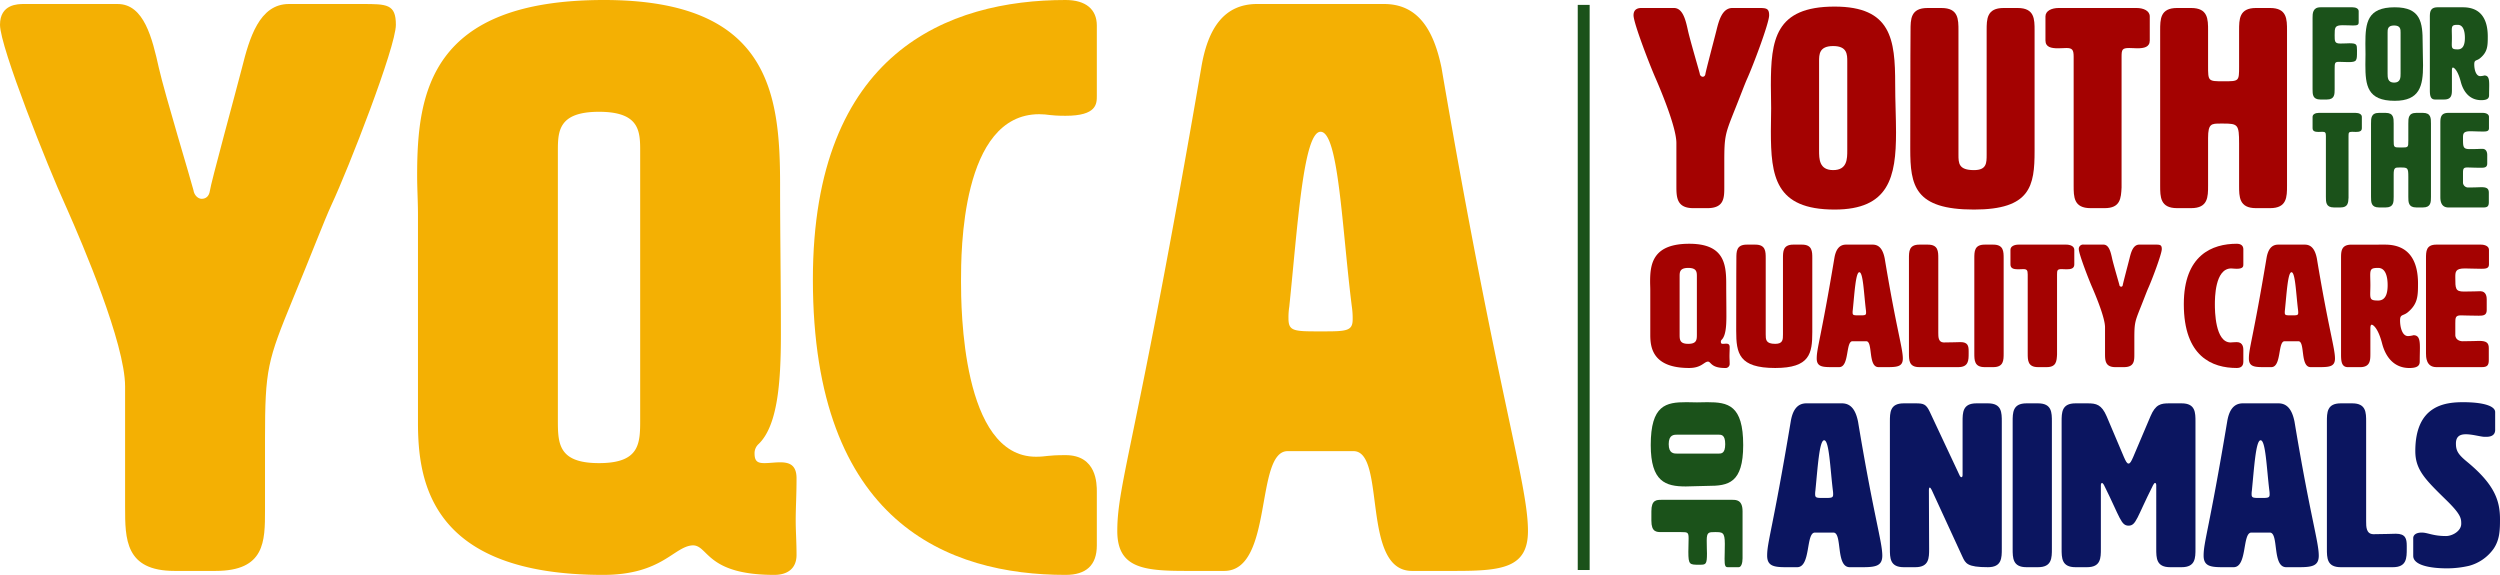 <svg xmlns="http://www.w3.org/2000/svg" width="1320" height="303.543" viewBox="0 0 1320 303.543">
  <g id="Group_191" data-name="Group 191" transform="translate(-1281.187 -113.521)">
    <g id="Group_336" data-name="Group 336" transform="translate(1281.187 113.521)">
      <g id="Group_335" data-name="Group 335">
        <path id="Path_700" data-name="Path 700" d="M1373.318,413.517c-26.081,0-26.081-16.864-26.081-33.728V316.131c0-22.763-22.59-75.468-30.414-93.178l-1.308-2.95c-8.685-18.968-34.329-83.05-34.329-94.848,0-10.962,9.556-10.962,12.6-10.962h49.542c13.905,0,18.254,18.119,21.732,33.725,3.041,13.493,17.38,60.708,18.254,64.507.424,2.95,2.6,4.629,4.336,4.629,2.179,0,3.912-1.258,4.349-4.207.434-3.8,13.468-51.435,16.946-64.928,3.912-15.606,9.132-33.725,24.77-33.725h38.677c13.034,0,17.82,0,17.82,10.962,0,11.8-25.21,76.3-33.9,94.848-3.912,8.437-11.3,27.829-20.42,49.756-13.483,32.882-14.779,37.1-14.779,74.2v37.523c0,16.439,0,32.033-26.078,32.033Z" transform="translate(-1281.187 -112.078)" fill="#f4b003"/>
        <path id="Path_701" data-name="Path 701" d="M1449.442,417.064c-91.26,0-97.775-49.322-97.775-80.522V226.513c0-6.324-.437-13.49-.437-20.238,0-43.419,6.515-92.754,98.637-92.754,86.911,0,93,48.485,93,97.386,0,25.725.424,51.013.424,79.264,0,25.3-1.732,48.064-11.726,57.758a6.549,6.549,0,0,0-2.179,5.053c0,4.22,1.746,5.066,5.22,5.066,2.6,0,5.645-.424,8.261-.424,4.773,0,8.685,1.27,8.685,8.427,0,9.283-.437,15.182-.437,22.351,0,5.478.437,11.377.437,18.122,0,7.169-4.773,10.54-11.726,10.54-36.071,0-34.763-15.594-43.023-15.594C1486.812,401.892,1480.718,417.064,1449.442,417.064Zm19.55-82.2V193.631c0-10.54,0-21.081-21.729-21.081s-21.731,10.54-21.731,21.081V334.863c0,12.644,0,23.184,21.731,23.184S1468.992,347.507,1468.992,334.863Z" transform="translate(-1130.979 -113.521)" fill="#f4b003"/>
        <path id="Path_702" data-name="Path 702" d="M1551.082,113.521c10.864,0,16.521,5.066,16.521,13.49v37.1c0,4.22,0,10.544-16.521,10.544-8.686,0-9.122-.836-13.908-.836-41.278,0-41.278,72.931-41.278,88.1,0,14.336.434,92.754,39.549,92.754,5.645,0,5.645-.846,15.638-.846,16.521,0,16.521,15.185,16.521,19.392v28.25c0,10.54-5.657,15.594-16.521,15.594-61.705,0-133.4-27.392-133.4-155.977C1417.679,140.925,1489.377,113.521,1551.082,113.521Z" transform="translate(-988.478 -113.521)" fill="#f4b003"/>
        <path id="Path_703" data-name="Path 703" d="M1685.629,392.436c0,19.389-13.471,21.081-38.241,21.081h-23.027c-26.939,0-13.471-63.236-30.851-63.236h-34.766c-17.383,0-7.39,63.236-33.467,63.236h-20.423c-22.59,0-36.062-1.692-36.062-21.081,0-25.291,10.43-47.643,44.322-244.517,3.478-21.081,12.163-33.725,29.546-33.725h66.924c17.38,0,26.078,12.644,30.414,33.725C1669.554,320.773,1685.629,367.145,1685.629,392.436ZM1559.182,280.3c0,6.748,3.041,6.748,16.946,6.748,13.471,0,16.946,0,16.946-6.336a42.2,42.2,0,0,0-.437-6.745c-5.22-41.306-6.953-92.32-16.509-92.32-9.132,0-12.172,50.589-16.521,92.32A36.291,36.291,0,0,0,1559.182,280.3Z" transform="translate(-878.864 -112.078)" fill="#f4b003"/>
      </g>
      <rect id="Rectangle_202" data-name="Rectangle 202" width="6.289" height="298.383" transform="translate(833.047 2.58)" fill="#1b521a"/>
    </g>
    <g id="Group_344" data-name="Group 344" transform="translate(2143.692 116.999)">
      <g id="Group_343" data-name="Group 343">
        <g id="Group_338" data-name="Group 338">
          <g id="Group_337" data-name="Group 337" transform="translate(358.534 0.374)">
            <path id="Path_704" data-name="Path 704" d="M1681.155,129.491c0,3.289,0,4.387,3.016,4.387,2.88,0,3.569-.135,4.732-.135,3.909,0,4.047.616,4.047,3.7v.616c0,4.937,0,5.622-4.667,5.622-1.368,0-3.77-.135-4.8-.135-2.264,0-2.33.478-2.33,3.975v10.427c0,2.739,0,5.484-4.116,5.484h-3.428c-4.116,0-4.116-2.745-4.116-5.484V120.23c0-2.057,0-5.484,4.116-5.484h17.006c1.713,0,3.223.689,3.223,2.057v5.827c0,1.374-.547,1.717-3.016,1.717-1.717,0-2.195-.135-5.418-.135C1681.155,124.211,1681.155,125.444,1681.155,129.491Z" transform="translate(-1669.495 -114.746)" fill="#1b521a"/>
            <path id="Path_705" data-name="Path 705" d="M1678.362,133.877c0-11.037,1.028-19.131,15.5-19.131,13.786,0,14.745,7.956,14.745,18.858,0,4.116.2,8.16.2,11.8,0,10.833-1.714,18.719-14.949,18.719-14.471,0-15.5-8.094-15.5-19.065,0-1.849.069-3.7.069-5.626S1678.362,135.66,1678.362,133.877Zm11.729-5.761v21.6c0,2.057,0,4.8,3.427,4.8s3.428-2.745,3.428-4.8v-21.6c0-1.714,0-3.77-3.428-3.77S1690.091,126.4,1690.091,128.116Z" transform="translate(-1650.479 -114.746)" fill="#1b521a"/>
            <path id="Path_706" data-name="Path 706" d="M1706.671,114.746c10.217,0,13.1,7.336,13.1,15.43,0,4.937-.069,8.091-3.978,11.383-1.918,1.648-3.154.689-3.154,3.292,0,2.811.894,6.239,3.154,6.239a9.224,9.224,0,0,0,2.195-.34c2.195,0,2.538,1.852,2.538,5.006,0,1.506-.066,3.358-.066,5.415,0,1.371-.55,2.607-4.116,2.607-6.308,0-9.531-4.663-10.836-9.739-1.645-6.377-3.7-7.475-4.116-7.475-.547,0-.547,1.1-.547,1.648v9.739c0,2.739,0,5.484-4.113,5.484h-4.8c-2.742,0-2.742-2.745-2.742-5.484V120.23c0-2.739,0-5.484,4.113-5.484Zm-5.9,12.207c0,.893.066,2.468.066,3.909,0,1.371-.066,2.607-.066,3.431,0,2.261.409,2.673,3.154,2.673,3.084,0,3.77-3.016,3.77-6.1s-.686-6.858-3.77-6.858C1701.184,124,1700.775,124.481,1700.775,126.953Z" transform="translate(-1627.269 -114.746)" fill="#1b521a"/>
            <path id="Path_707" data-name="Path 707" d="M1688.485,177.272c-.142,2.673-.283,5.135-4.22,5.135h-3.516c-4.22,0-4.22-2.811-4.22-5.626V144.638c0-1.758-.352-2.176-1.83-2.176-.494,0-1.195.069-2.038.069-1.761,0-3.166-.283-3.166-1.969v-5.978c0-1.409,1.547-2.11,3.3-2.11h19.411c1.758,0,3.308.7,3.308,2.11v5.978c0,1.685-1.409,1.969-3.167,1.969-.494,0-1.126-.069-1.969-.069-1.758,0-1.9.418-1.9,2.176Z" transform="translate(-1669.495 -76.726)" fill="#1b521a"/>
            <path id="Path_708" data-name="Path 708" d="M1691.268,146.889c0,3.868,0,3.868,3.868,3.868s3.868,0,3.868-3.654v-9c0-2.814,0-5.626,4.217-5.626h3.519c4.217,0,4.217,2.811,4.217,5.626v38.681c0,2.814,0,5.626-4.217,5.626h-3.519c-4.217,0-4.217-2.811-4.217-5.626v-10.55c0-4.641-.283-4.924-3.868-4.924h-.774c-2.251,0-3.094,0-3.094,3.588v11.886c0,2.814,0,5.626-4.22,5.626h-3.519c-4.22,0-4.22-2.811-4.22-5.626V138.1c0-2.814,0-5.626,4.22-5.626h3.519c4.22,0,4.22,2.811,4.22,5.626Z" transform="translate(-1648.449 -76.726)" fill="#1b521a"/>
            <path id="Path_709" data-name="Path 709" d="M1702.909,169.536a2.725,2.725,0,0,0,2.949,2.324c4.009,0,5.349-.142,6.823-.142,2.953,0,3.868.843,3.868,2.953V179.6c0,2.11-.7,2.811-2.814,2.811H1695.17c-4.22,0-4.22-4.22-4.22-5.626V138.1c0-2.814,0-5.626,4.22-5.626h18.144c1.761,0,3.305.7,3.305,2.11v5.978c0,1.685-1.406,1.758-3.164,1.758-2.742,0-4.921-.142-6.679-.142-3.868,0-3.868,1.409-3.868,3.657,0,4.572,0,5.767,3.512,5.767,4.361,0,5.065-.138,6.682-.138,2.462,0,2.6,2.459,2.6,3.233v4.5c0,2.107-1.478,2.248-3.236,2.248-3.588,0-5.836-.142-7.314-.142-2.248,0-2.248.984-2.248,3.308Z" transform="translate(-1623.484 -76.726)" fill="#1b521a"/>
          </g>
          <path id="Path_710" data-name="Path 710" d="M1587.034,220.544c-8.931,0-8.931-5.953-8.931-11.911V186.159c0-8.04-7.742-26.643-10.417-32.892l-.45-1.044c-2.981-6.7-11.761-29.326-11.761-33.5,0-3.865,3.277-3.865,4.314-3.865h16.971c4.764,0,6.251,6.4,7.446,11.905,1.038,4.764,5.952,21.439,6.248,22.773a1.744,1.744,0,0,0,1.488,1.638c.749,0,1.343-.443,1.487-1.487.151-1.34,4.616-18.16,5.808-22.923,1.34-5.509,3.123-11.905,8.481-11.905h13.251c4.468,0,6.106,0,6.106,3.865,0,4.17-8.635,26.948-11.616,33.5-1.339,2.978-3.871,9.823-7,17.565-4.61,11.61-5.059,13.094-5.059,26.194V209.23c0,5.8,0,11.314-8.931,11.314Z" transform="translate(-1555.476 -114.121)" fill="#a40201"/>
          <path id="Path_711" data-name="Path 711" d="M1578.536,156.153c0-23.961,2.232-41.526,33.64-41.526,29.917,0,32,17.27,32,40.932,0,8.934.45,17.713.45,25.6,0,23.518-3.726,40.637-32.448,40.637-31.408,0-33.64-17.559-33.64-41.375,0-4.025.145-8.041.145-12.21S1578.536,160.024,1578.536,156.153Zm25.455-12.5v46.885c0,4.468,0,10.421,7.437,10.421s7.446-5.953,7.446-10.421V143.654c0-3.726,0-8.191-7.446-8.191S1603.99,139.928,1603.99,143.654Z" transform="translate(-1506.023 -114.627)" fill="#a40201"/>
          <path id="Path_712" data-name="Path 712" d="M1667.586,190.329c0,18.458-2.087,30.958-32.008,30.958-31.4,0-33.637-12.65-33.637-32,0-47.036.151-62.516.151-62.516,0-5.953,0-11.905,8.93-11.905h7.44c8.93,0,8.93,5.953,8.93,11.905v65.5c0,4.465,0,8.185,8.185,8.185,6.7,0,6.7-3.72,6.7-8.185V126.624c0-5.808,0-11.76,8.93-11.76h7.446c8.93,0,8.93,5.953,8.93,11.76Z" transform="translate(-1455.829 -114.119)" fill="#a40201"/>
          <path id="Path_713" data-name="Path 713" d="M1664.83,209.676c-.3,5.657-.594,10.867-8.93,10.867h-7.44c-8.931,0-8.931-5.953-8.931-11.911V140.61c0-3.72-.748-4.613-3.871-4.613-1.044,0-2.532.151-4.321.151-3.72,0-6.695-.6-6.695-4.166v-12.65c0-2.981,3.271-4.468,7-4.468h41.08c3.717,0,6.994,1.487,6.994,4.468v12.65c0,3.566-2.978,4.166-6.7,4.166-1.044,0-2.377-.151-4.169-.151-3.717,0-4.016.893-4.016,4.613Z" transform="translate(-1407.146 -114.121)" fill="#a40201"/>
          <path id="Path_714" data-name="Path 714" d="M1669.2,145.371c0,8.191,0,8.191,8.186,8.191s8.191,0,8.191-7.742V126.768c0-5.953,0-11.905,8.927-11.905h7.443c8.934,0,8.934,5.953,8.934,11.905v81.864c0,5.959,0,11.911-8.934,11.911h-7.443c-8.927,0-8.927-5.953-8.927-11.911v-22.32c0-9.823-.6-10.427-8.191-10.427h-1.639c-4.764,0-6.547,0-6.547,7.591v25.156c0,5.959,0,11.911-8.93,11.911h-7.44c-8.93,0-8.93-5.953-8.93-11.911V126.768c0-5.953,0-11.905,8.93-11.905h7.44c8.93,0,8.93,5.953,8.93,11.905Z" transform="translate(-1365.841 -114.121)" fill="#a40201"/>
        </g>
        <g id="Group_339" data-name="Group 339" transform="translate(8.758 125.227)">
          <path id="Path_715" data-name="Path 715" d="M1578.848,220.042c-19.131,0-20.5-10.657-20.5-17.4V178.865c0-1.365-.088-2.915-.088-4.371,0-9.383,1.364-20.043,20.678-20.043,18.222,0,19.5,10.478,19.5,21.046,0,5.556.094,11.022.094,17.128,0,5.462-.368,10.383-2.462,12.477a1.454,1.454,0,0,0-.453,1.1c0,.909.362,1.091,1.091,1.091.544,0,1.182-.091,1.729-.091,1,0,1.824.274,1.824,1.821,0,2.006-.094,3.28-.094,4.827,0,1.185.094,2.465.094,3.918a2.16,2.16,0,0,1-2.462,2.277c-7.562,0-7.286-3.368-9.019-3.368C1586.684,216.766,1585.407,220.042,1578.848,220.042Zm4.1-17.76V171.762c0-2.277,0-4.556-4.557-4.556s-4.553,2.28-4.553,4.556v30.521c0,2.733,0,5.009,4.553,5.009S1582.948,205.015,1582.948,202.282Z" transform="translate(-1558.261 -154.451)" fill="#a40201"/>
          <path id="Path_716" data-name="Path 716" d="M1612.89,200.786c0,11.3-1.273,18.946-19.583,18.946-19.223,0-20.591-7.742-20.591-19.584,0-28.791.088-38.262.088-38.262,0-3.645,0-7.289,5.468-7.289h4.556c5.469,0,5.469,3.645,5.469,7.289v40.086c0,2.733,0,5.009,5.009,5.009,4.1,0,4.1-2.277,4.1-5.009V161.794c0-3.553,0-7.2,5.465-7.2h4.553c5.465,0,5.465,3.645,5.465,7.2Z" transform="translate(-1527.262 -154.14)" fill="#a40201"/>
          <path id="Path_717" data-name="Path 717" d="M1631.7,214.722c0,4.192-2.827,4.556-8.019,4.556h-4.827c-5.647,0-2.827-13.666-6.468-13.666h-7.289c-3.645,0-1.547,13.666-7.016,13.666H1593.8c-4.739,0-7.563-.365-7.563-4.556,0-5.468,2.182-10.3,9.292-52.84.727-4.553,2.55-7.286,6.195-7.286h14.031c3.642,0,5.465,2.733,6.377,7.286C1628.324,199.236,1631.7,209.254,1631.7,214.722Zm-26.512-24.235c0,1.456.639,1.456,3.554,1.456,2.82,0,3.553,0,3.553-1.365a9.4,9.4,0,0,0-.091-1.456c-1.094-8.927-1.462-19.952-3.462-19.952-1.912,0-2.55,10.93-3.462,19.952A7.791,7.791,0,0,0,1605.184,190.487Z" transform="translate(-1498.27 -154.14)" fill="#a40201"/>
          <path id="Path_718" data-name="Path 718" d="M1628.962,206.069c3.824,0,4.283,2,4.283,4.736v1.182c0,3.648,0,7.292-5.468,7.292h-20.59c-5.465,0-5.465-3.644-5.465-7.292v-50.1c0-3.644,0-7.286,5.465-7.286h4.56c5.465,0,5.465,3.641,5.465,7.286v39.266c0,2.189,0,5.009,2.824,5.1C1624.861,206.251,1627.05,206.069,1628.962,206.069Z" transform="translate(-1465.06 -154.14)" fill="#a40201"/>
          <path id="Path_719" data-name="Path 719" d="M1628.185,211.987c0,3.648,0,7.292-5.468,7.292h-4.553c-5.465,0-5.465-3.644-5.465-7.292v-50.1c0-3.644,0-7.286,5.465-7.286h4.553c5.468,0,5.468,3.641,5.468,7.286Z" transform="translate(-1441.52 -154.14)" fill="#a40201"/>
          <path id="Path_720" data-name="Path 720" d="M1643.362,212.625c-.182,3.462-.365,6.654-5.462,6.654h-4.56c-5.465,0-5.465-3.644-5.465-7.292V170.353c0-2.277-.453-2.824-2.371-2.824-.632,0-1.547.094-2.639.094-2.276,0-4.1-.368-4.1-2.553v-7.742c0-1.824,2.006-2.733,4.283-2.733h25.144c2.277,0,4.283.909,4.283,2.733v7.742c0,2.185-1.824,2.553-4.1,2.553-.638,0-1.459-.094-2.55-.094-2.276,0-2.462.547-2.462,2.824Z" transform="translate(-1428.507 -154.14)" fill="#a40201"/>
          <path id="Path_721" data-name="Path 721" d="M1649.558,219.279c-5.468,0-5.468-3.644-5.468-7.292V198.232c0-4.921-4.739-16.307-6.377-20.134l-.273-.638c-1.824-4.1-7.2-17.949-7.2-20.5a2.261,2.261,0,0,1,2.642-2.365h10.386c2.915,0,3.824,3.912,4.557,7.286.635,2.915,3.644,13.122,3.827,13.936a1.063,1.063,0,0,0,.909,1c.456,0,.821-.27.909-.909.094-.821,2.827-11.116,3.556-14.031.821-3.374,1.912-7.286,5.192-7.286h8.109c2.733,0,3.736,0,3.736,2.365,0,2.55-5.283,16.493-7.107,20.5-.82,1.824-2.371,6.012-4.283,10.751-2.824,7.107-3.1,8.015-3.1,16.034v8.107c0,3.553,0,6.927-5.468,6.927Z" transform="translate(-1403.899 -154.14)" fill="#a40201"/>
          <path id="Path_722" data-name="Path 722" d="M1675.842,154.451c2.276,0,3.462,1.091,3.462,2.915v8.018c0,.909,0,2.277-3.462,2.277-1.821,0-1.912-.182-2.915-.182-8.654,0-8.654,15.76-8.654,19.04,0,3.1.088,20.043,8.289,20.043,1.186,0,1.186-.182,3.28-.182,3.462,0,3.462,3.28,3.462,4.192v6.1c0,2.277-1.186,3.368-3.462,3.368-12.937,0-27.967-5.918-27.967-33.706C1647.875,160.372,1662.906,154.451,1675.842,154.451Z" transform="translate(-1366.083 -154.451)" fill="#a40201"/>
          <path id="Path_723" data-name="Path 723" d="M1704.26,214.722c0,4.192-2.821,4.556-8.019,4.556h-4.827c-5.648,0-2.824-13.666-6.465-13.666h-7.292c-3.642,0-1.547,13.666-7.016,13.666h-4.28c-4.735,0-7.562-.365-7.562-4.556,0-5.468,2.188-10.3,9.292-52.84.733-4.553,2.55-7.286,6.195-7.286h14.031c3.645,0,5.465,2.733,6.377,7.286C1700.892,199.236,1704.26,209.254,1704.26,214.722Zm-26.508-24.235c0,1.456.635,1.456,3.55,1.456,2.827,0,3.553,0,3.553-1.365a9.4,9.4,0,0,0-.091-1.456c-1.091-8.927-1.456-19.952-3.462-19.952-1.912,0-2.55,10.93-3.462,19.952A8.132,8.132,0,0,0,1677.752,190.487Z" transform="translate(-1342.654 -154.14)" fill="#a40201"/>
          <path id="Path_724" data-name="Path 724" d="M1697.505,154.6c13.575,0,17.405,9.745,17.405,20.5,0,6.556-.095,10.751-5.286,15.122-2.55,2.189-4.191.915-4.191,4.374,0,3.736,1.186,8.289,4.191,8.289a12.192,12.192,0,0,0,2.915-.456c2.915,0,3.374,2.462,3.374,6.651,0,2.006-.094,4.465-.094,7.2,0,1.824-.727,3.462-5.465,3.462-8.383,0-12.666-6.195-14.4-12.937-2.188-8.471-4.918-9.93-5.465-9.93-.729,0-.729,1.459-.729,2.189v12.933c0,3.648,0,7.292-5.465,7.292h-6.377c-3.645,0-3.645-3.644-3.645-7.292v-50.1c0-3.644,0-7.286,5.469-7.286Zm-7.83,16.213c0,1.185.088,3.28.088,5.192,0,1.824-.088,3.465-.088,4.556,0,3.009.544,3.556,4.188,3.556,4.1,0,5.009-4.012,5.009-8.113s-.909-9.11-5.009-9.11C1690.219,166.891,1689.676,167.529,1689.676,170.809Z" transform="translate(-1309.463 -154.14)" fill="#a40201"/>
          <path id="Path_725" data-name="Path 725" d="M1704.025,202.606c.182,2,2.006,3.006,3.827,3.006,5.195,0,6.924-.182,8.839-.182,3.824,0,5.009,1.091,5.009,3.824v6.38c0,2.729-.909,3.644-3.645,3.644h-24.049c-5.468,0-5.468-5.468-5.468-7.292v-50.1c0-3.644,0-7.286,5.468-7.286h23.5c2.277,0,4.28.909,4.28,2.733v7.742c0,2.185-1.824,2.277-4.1,2.277-3.557,0-6.377-.179-8.657-.179-5.012,0-5.012,1.821-5.012,4.739,0,5.918,0,7.468,4.556,7.468,5.651,0,6.56-.182,8.654-.182,3.191,0,3.374,3.189,3.374,4.189v5.83c0,2.733-1.915,2.915-4.195,2.915-4.645,0-7.559-.182-9.474-.182-2.915,0-2.915,1.28-2.915,4.283Z" transform="translate(-1278.88 -154.14)" fill="#a40201"/>
        </g>
        <g id="Group_342" data-name="Group 342" transform="translate(9.085 208.881)">
          <g id="Group_340" data-name="Group 340">
            <path id="Path_726" data-name="Path 726" d="M1588.266,181.054c10.912,0,18.915,1.5,18.915,22.644,0,20.141-7.865,21.543-18.647,21.543-4.065,0-8.069.3-11.66.3-10.713,0-18.509-2.506-18.509-21.845,0-21.141,8-22.644,18.845-22.644,1.833,0,3.663.1,5.56.1S1586.5,181.054,1588.266,181.054Zm5.691,17.134H1572.6c-2.034,0-4.745,0-4.745,5.009s2.71,5.009,4.745,5.009h21.357c1.7,0,3.729,0,3.729-5.009S1595.653,198.188,1593.958,198.188Z" transform="translate(-1558.365 -181.054)" fill="#1b521a"/>
            <path id="Path_727" data-name="Path 727" d="M1592.033,214.482c-3.254,0-4.339,0-4.339,4.409,0,4.207.135,5.207.135,6.912,0,5.714-.61,5.912-3.66,5.912h-.61c-4.883,0-5.559,0-5.559-6.811,0-2,.135-5.512.135-7.015,0-3.3-.472-3.405-3.934-3.405h-10.3c-2.714,0-5.424,0-5.424-6.012V203.46c0-6.012,2.71-6.012,5.424-6.012h37.288c2.038,0,5.424,0,5.424,6.012v24.848c0,2.506-.676,4.707-2.031,4.707h-5.764c-1.355,0-1.695-.8-1.695-4.406,0-2.506.135-3.207.135-7.915C1597.253,214.482,1596.033,214.482,1592.033,214.482Z" transform="translate(-1558.135 -145.897)" fill="#1b521a"/>
          </g>
          <g id="Group_341" data-name="Group 341" transform="translate(61.463)">
            <path id="Path_728" data-name="Path 728" d="M1638.713,261.665c0,5.61-3.776,6.094-10.726,6.094h-6.456c-7.556,0-3.776-18.279-8.647-18.279h-9.751c-4.874,0-2.072,18.279-9.383,18.279h-5.726c-6.333,0-10.113-.484-10.113-6.094,0-7.311,2.924-13.77,12.427-70.673.978-6.088,3.412-9.745,8.286-9.745h18.763c4.874,0,7.314,3.657,8.531,9.745C1634.207,240.952,1638.713,254.354,1638.713,261.665Zm-35.458-32.41c0,1.946.849,1.946,4.748,1.946,3.783,0,4.755,0,4.755-1.827a12.486,12.486,0,0,0-.123-1.946c-1.462-11.943-1.949-26.684-4.632-26.684-2.556,0-3.412,14.619-4.628,26.684A10.7,10.7,0,0,0,1603.256,229.254Z" transform="translate(-1577.911 -180.64)" fill="#0b1560"/>
            <path id="Path_729" data-name="Path 729" d="M1636.29,220.239c.368,0,.613-.368.613-1.22V190.992c0-4.871,0-9.745,7.311-9.745h6.094c7.3,0,7.3,4.874,7.3,9.745v67.019c0,4.877,0,9.748-7.3,9.748-10.968,0-11.823-1.95-13.524-5.607l-16.209-35.212c-.368-.729-.73-1.223-.972-1.223-.368,0-.487.494-.487,1.223l.12,31.071c0,4.877,0,9.748-7.311,9.748h-6.091c-7.311,0-7.311-4.871-7.311-9.748V190.992c0-4.871,0-9.745,7.311-9.745h6.459c4.016,0,5.358.487,7.186,4.261l15.723,33.511C1635.56,219.871,1635.928,220.239,1636.29,220.239Z" transform="translate(-1533.713 -180.64)" fill="#0b1560"/>
            <path id="Path_730" data-name="Path 730" d="M1639.848,258.011c0,4.877,0,9.748-7.314,9.748h-6.088c-7.311,0-7.311-4.871-7.311-9.748V190.992c0-4.871,0-9.745,7.311-9.745h6.088c7.314,0,7.314,4.874,7.314,9.745Z" transform="translate(-1489.505 -180.64)" fill="#0b1560"/>
            <path id="Path_731" data-name="Path 731" d="M1674.275,188.067c2.682-6.333,5.484-6.82,9.87-6.82h6.582c7.3,0,7.3,4.874,7.3,9.745v67.019c0,4.877,0,9.748-7.3,9.748h-6.1c-7.312,0-7.312-4.871-7.312-9.748V224.5c0-.729-.242-1.217-.61-1.217s-.729.487-1.094,1.217c-8.65,17.182-8.9,21.326-12.917,21.326s-4.387-4.144-12.915-21.326c-.368-.729-.855-1.217-1.1-1.217-.365,0-.607.487-.607,1.217v33.511c0,4.877,0,9.748-7.311,9.748h-6.1c-7.311,0-7.311-4.871-7.311-9.748V190.992c0-4.871,0-9.745,7.311-9.745h6.459c4.509,0,7.311.607,9.993,6.82l9.141,21.568c.972,2.195,1.585,3.412,2.434,3.412s1.465-1.217,2.437-3.412Z" transform="translate(-1471.869 -180.64)" fill="#0b1560"/>
            <path id="Path_732" data-name="Path 732" d="M1712,261.665c0,5.61-3.78,6.094-10.723,6.094h-6.458c-7.553,0-3.78-18.279-8.654-18.279h-9.745c-4.877,0-2.069,18.279-9.383,18.279h-5.726c-6.339,0-10.113-.484-10.113-6.094,0-7.311,2.921-13.77,12.427-70.673.975-6.088,3.412-9.745,8.286-9.745h18.767c4.871,0,7.311,3.657,8.528,9.745C1707.493,240.952,1712,254.354,1712,261.665Zm-35.461-32.41c0,1.946.855,1.946,4.754,1.946,3.773,0,4.754,0,4.754-1.827a12.247,12.247,0,0,0-.125-1.946c-1.459-11.943-1.953-26.684-4.629-26.684-2.56,0-3.412,14.619-4.629,26.684A10.206,10.206,0,0,0,1676.542,229.254Z" transform="translate(-1420.742 -180.64)" fill="#0b1560"/>
            <path id="Path_733" data-name="Path 733" d="M1708.335,250.093c5.116,0,5.726,2.676,5.726,6.333v1.585c0,4.877,0,9.748-7.311,9.748h-27.537c-7.314,0-7.314-4.871-7.314-9.748V190.992c0-4.871,0-9.745,7.314-9.745h6.094c7.312,0,7.312,4.874,7.312,9.745v52.52c0,2.924,0,6.7,3.773,6.824C1702.852,250.335,1705.775,250.093,1708.335,250.093Z" transform="translate(-1376.35 -180.64)" fill="#0b1560"/>
            <path id="Path_734" data-name="Path 734" d="M1712.713,181.054c10.113,0,16.939,1.827,16.939,5.239v9.383c0,1.343-.487,3.657-4.632,3.657h-.972c-1.953,0-6.339-1.343-9.871-1.343-2.924,0-5.239.975-5.239,4.874,0,3.773,1.1,5.726,5.846,9.625,14.5,11.943,17.423,20.471,17.423,30.338,0,5.61-.119,10.726-3.289,15.48a23.211,23.211,0,0,1-13.037,9.138,51.524,51.524,0,0,1-11.7,1.336c-9.016,0-17.789-1.7-17.789-6.575v-9.383c0-1.465,1.217-2.928,4.506-2.928,3.17,0,5.852,1.83,12.8,1.83,3.412,0,8.041-2.685,8.041-6.459,0-2.8-.117-4.874-7.553-12.185-11.33-11.091-16.694-16.207-16.694-26.2C1687.491,182.881,1702.968,181.054,1712.713,181.054Z" transform="translate(-1345.261 -181.054)" fill="#0b1560"/>
          </g>
        </g>
      </g>
    </g>
  </g>
</svg>
